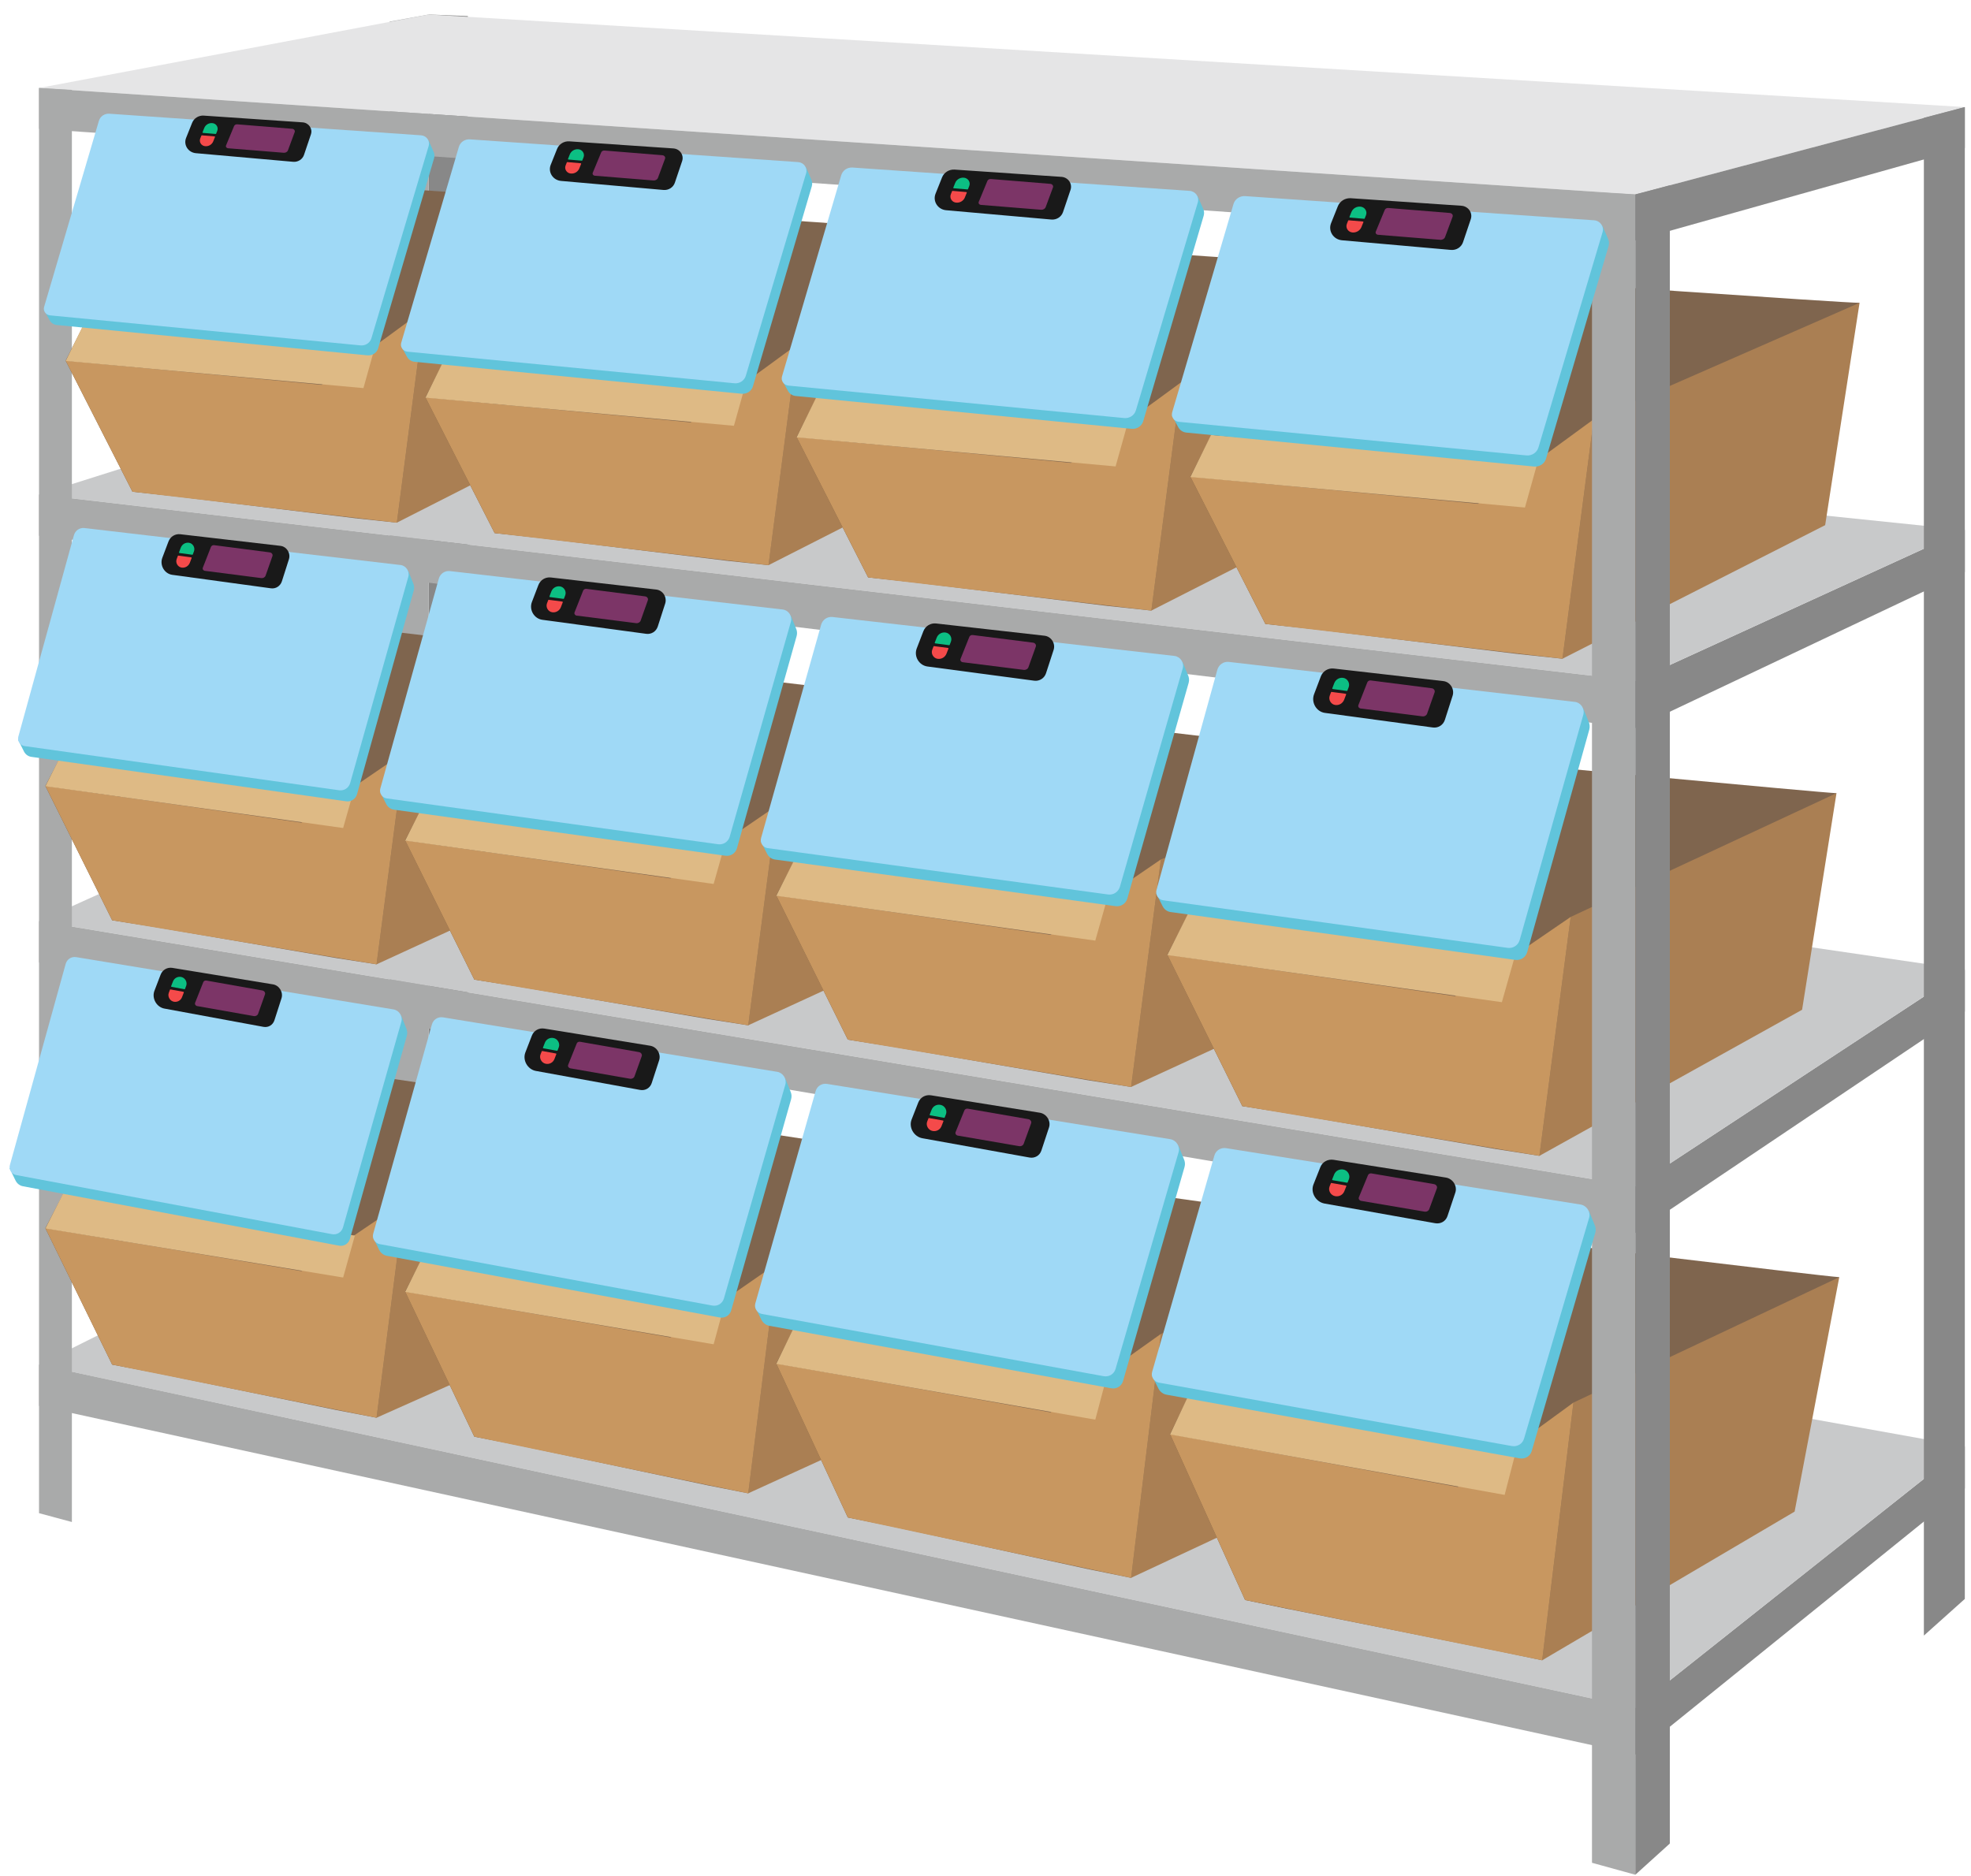 <svg width="125" height="119" viewBox="0 0 125 119" fill="none" xmlns="http://www.w3.org/2000/svg">
<path d="M27.189 80.396L29.67 81.008V1.019L27.189 0.92V80.396Z" fill="#888888"/>
<path d="M27.189 80.396L24.709 81.882V1.369L27.189 0.92V80.396Z" fill="#A9AAAA"/>
<path d="M124.608 6.792L103.711 12.332L2.475 5.581L27.189 0.92L124.608 6.792Z" fill="#E5E5E6"/>
<path d="M103.711 108.329V111.3L124.608 94.418V91.75L103.711 108.329Z" fill="#888888"/>
<path d="M103.711 108.329L2.475 86.565L27.189 74.244L124.608 91.75L103.711 108.329Z" fill="#C8C9CA"/>
<path d="M103.711 108.329V111.299L2.475 89.18V86.564L103.711 108.329Z" fill="#A9AAAA"/>
<path d="M103.711 75.246V78.211L124.608 64.167V61.51L103.711 75.246Z" fill="#888888"/>
<path d="M103.711 75.246L2.475 58.428L27.189 47.273L124.608 61.51L103.711 75.246Z" fill="#C8C9CA"/>
<path d="M103.711 75.247V78.212L2.475 61.056V58.429L103.711 75.247Z" fill="#A9AAAA"/>
<path d="M103.711 43.184V46.184L124.608 36.286V33.618L103.711 43.184Z" fill="#888888"/>
<path d="M103.711 43.183L2.475 31.369L27.189 23.552L124.608 33.618L103.711 43.183Z" fill="#C8C9CA"/>
<path d="M103.711 43.183V46.183L2.475 33.985V31.369L103.711 43.183Z" fill="#A9AAAA"/>
<path d="M4.559 96.545V5.703L2.475 5.581V95.985L4.559 96.545Z" fill="#A9AAAA"/>
<path d="M122.012 103.75V7.473L124.608 6.792V101.425L122.012 103.75Z" fill="#888888"/>
<path d="M22.632 32.886L25.167 33.154L41.934 13.062C41.24 13.083 22.166 11.744 22.166 11.744L22.632 32.886L22.632 32.886Z" fill="#7F654E"/>
<path d="M22.633 32.886L10.892 31.459L7.517 16.236L22.167 11.744L22.633 32.886Z" fill="#7F654E"/>
<path d="M10.892 31.46L8.4 31.191L4.164 22.879L7.517 16.236L10.892 31.46Z" fill="#684D38"/>
<path d="M41.935 13.062L26.933 19.635L25.168 33.154L39.994 25.615L41.935 13.062Z" fill="#AA7F53"/>
<path d="M26.932 19.635L20.402 24.411L4.164 22.878L8.4 31.191L25.167 33.154L26.932 19.635Z" fill="#C89760"/>
<path d="M5.331 20.523L4.164 22.898L23.049 24.619L23.792 21.963L5.331 20.523Z" fill="#DEBA85"/>
<path d="M46.113 35.573L48.739 35.851L66.109 15.037C65.391 15.059 45.631 13.671 45.631 13.671L46.113 35.573Z" fill="#7F654E"/>
<path d="M46.114 35.573L33.951 34.095L30.455 18.324L45.631 13.671L46.114 35.573Z" fill="#7F654E"/>
<path d="M33.95 34.095L31.369 33.816L26.98 25.205L30.454 18.324L33.95 34.095Z" fill="#684D38"/>
<path d="M66.109 15.036L50.567 21.845L48.738 35.85L64.097 28.04L66.109 15.036Z" fill="#AA7F53"/>
<path d="M50.568 21.845L43.802 26.792L26.98 25.205L31.369 33.816L48.739 35.85L50.568 21.845Z" fill="#C89760"/>
<path d="M28.189 22.765L26.98 25.226L46.545 27.009L47.315 24.258L28.189 22.765Z" fill="#DEBA85"/>
<path d="M70.303 38.443L73.019 38.73L90.983 17.205C90.24 17.228 69.805 15.793 69.805 15.793L70.304 38.444L70.303 38.443Z" fill="#7F654E"/>
<path d="M70.303 38.444L57.725 36.915L54.109 20.606L69.804 15.793L70.303 38.444Z" fill="#7F654E"/>
<path d="M57.725 36.915L55.056 36.627L50.518 27.721L54.11 20.605L57.725 36.915Z" fill="#684D38"/>
<path d="M90.983 17.205L74.911 24.246L73.019 38.73L88.903 30.653L90.983 17.205Z" fill="#AA7F53"/>
<path d="M74.91 24.246L67.914 29.363L50.518 27.721L55.056 36.627L73.019 38.73L74.91 24.246Z" fill="#C89760"/>
<path d="M51.768 25.198L50.518 27.743L70.75 29.587L71.546 26.742L51.768 25.198Z" fill="#DEBA85"/>
<path d="M96.242 41.483L99.09 41.785L117.931 19.208C117.152 19.232 95.719 17.727 95.719 17.727L96.242 41.483Z" fill="#7F654E"/>
<path d="M96.242 41.483L83.049 39.88L79.258 22.774L95.719 17.727L96.242 41.483Z" fill="#7F654E"/>
<path d="M83.05 39.88L80.25 39.579L75.49 30.238L79.258 22.774L83.05 39.88Z" fill="#684D38"/>
<path d="M117.933 19.208L101.075 26.593L99.092 41.784L115.751 33.312L117.933 19.208Z" fill="#AA7F53"/>
<path d="M101.074 26.593L93.736 31.959L75.49 30.237L80.25 39.578L99.091 41.784L101.074 26.593Z" fill="#C89760"/>
<path d="M76.802 27.591L75.49 30.26L96.711 32.194L97.546 29.21L76.802 27.591Z" fill="#DEBA85"/>
<path d="M21.345 60.776L23.88 61.169L40.647 41.876C39.953 41.863 20.879 39.595 20.879 39.595L21.345 60.776Z" fill="#7F654E"/>
<path d="M21.346 60.776L9.605 58.768L6.23 43.376L20.88 39.595L21.346 60.776Z" fill="#7F654E"/>
<path d="M9.605 58.768L7.113 58.376L2.877 49.855L6.23 43.376L9.605 58.768Z" fill="#684D38"/>
<path d="M40.648 41.876L25.646 47.725L23.881 61.17L38.707 54.353L40.648 41.876Z" fill="#AA7F53"/>
<path d="M25.645 47.725L19.115 52.184L2.877 49.854L7.113 58.376L23.88 61.17L25.645 47.725Z" fill="#C89760"/>
<path d="M4.044 47.556L2.877 49.874L21.762 52.523L22.505 49.902L4.044 47.556Z" fill="#DEBA85"/>
<path d="M44.827 64.63L47.452 65.038L64.822 45.031C64.104 45.018 44.344 42.665 44.344 42.665L44.827 64.63Z" fill="#7F654E"/>
<path d="M44.827 64.63L32.664 62.546L29.168 46.585L44.344 42.665L44.827 64.63Z" fill="#7F654E"/>
<path d="M32.663 62.546L30.082 62.14L25.693 53.303L29.167 46.585L32.663 62.546Z" fill="#684D38"/>
<path d="M64.822 45.031L49.28 51.096L47.451 65.038L62.81 57.97L64.822 45.031Z" fill="#AA7F53"/>
<path d="M49.28 51.096L42.515 55.72L25.693 53.303L30.082 62.14L47.452 65.038L49.28 51.096Z" fill="#C89760"/>
<path d="M26.902 50.919L25.693 53.323L45.258 56.071L46.027 53.353L26.902 50.919Z" fill="#DEBA85"/>
<path d="M69.016 68.526L71.732 68.949L89.696 48.237C88.953 48.224 68.518 45.787 68.518 45.787L69.017 68.526H69.016Z" fill="#7F654E"/>
<path d="M69.016 68.526L56.437 66.368L52.822 49.845L68.517 45.787L69.016 68.526Z" fill="#7F654E"/>
<path d="M56.438 66.368L53.769 65.947L49.23 56.799L52.823 49.845L56.438 66.368Z" fill="#684D38"/>
<path d="M89.696 48.237L73.624 54.515L71.732 68.949L87.616 61.632L89.696 48.237Z" fill="#AA7F53"/>
<path d="M73.623 54.516L66.627 59.302L49.23 56.799L53.769 65.948L71.732 68.949L73.623 54.516Z" fill="#C89760"/>
<path d="M50.481 54.332L49.23 56.821L69.463 59.666L70.259 56.852L50.481 54.332Z" fill="#DEBA85"/>
<path d="M94.779 72.874L97.627 73.318L116.469 50.313C115.689 50.299 94.256 48.279 94.256 48.279L94.779 72.874Z" fill="#7F654E"/>
<path d="M94.779 72.874L81.587 70.607L77.795 53.258L94.256 48.279L94.779 72.874Z" fill="#7F654E"/>
<path d="M81.587 70.607L78.787 70.165L74.027 60.559L77.796 53.258L81.587 70.607Z" fill="#684D38"/>
<path d="M116.47 50.313L99.612 58.163L97.629 73.318L114.288 64.052L116.47 50.313Z" fill="#AA7F53"/>
<path d="M99.612 58.163L92.274 63.189L74.027 60.559L78.787 70.165L97.628 73.318L99.612 58.163Z" fill="#C89760"/>
<path d="M75.339 57.969L74.027 60.582L95.248 63.571L96.083 60.616L75.339 57.969Z" fill="#DEBA85"/>
<path d="M21.345 89.446L23.88 89.931L40.647 70.703C39.953 70.683 20.879 67.835 20.879 67.835L21.345 89.446Z" fill="#7F654E"/>
<path d="M21.346 89.446L9.605 87.034L6.23 71.479L20.88 67.835L21.346 89.446Z" fill="#7F654E"/>
<path d="M9.605 87.035L7.113 86.562L2.877 77.907L6.23 71.48L9.605 87.035Z" fill="#684D38"/>
<path d="M40.648 70.702L25.646 76.21L23.881 89.93L38.707 83.32L40.648 70.702Z" fill="#AA7F53"/>
<path d="M25.645 76.21L19.115 80.63L2.877 77.906L7.113 86.562L23.88 89.931L25.645 76.21Z" fill="#C89760"/>
<path d="M4.044 75.631L2.877 77.926L21.762 81.037L22.505 78.377L4.044 75.631Z" fill="#DEBA85"/>
<path d="M44.826 94.209L47.452 94.726L64.822 74.278C64.104 74.257 44.343 71.237 44.343 71.237L44.826 94.208V94.209Z" fill="#7F654E"/>
<path d="M44.827 94.208L32.664 91.635L29.168 75.1L44.344 71.237L44.827 94.208Z" fill="#7F654E"/>
<path d="M32.663 91.635L30.082 91.131L25.693 81.928L29.167 75.101L32.663 91.635Z" fill="#684D38"/>
<path d="M64.822 74.278L49.28 80.143L47.451 94.726L62.81 87.712L64.822 74.278Z" fill="#AA7F53"/>
<path d="M49.28 80.144L42.515 84.836L25.693 81.928L30.082 91.131L47.452 94.727L49.28 80.144Z" fill="#C89760"/>
<path d="M26.902 79.512L25.693 81.95L45.258 85.271L46.027 82.445L26.902 79.512Z" fill="#DEBA85"/>
<path d="M69.016 99.537L71.732 100.088L89.696 78.054C88.953 78.03 68.518 75.16 68.518 75.16L69.017 99.537H69.016Z" fill="#7F654E"/>
<path d="M69.016 99.537L56.437 96.796L52.822 79.249L68.517 75.16L69.016 99.537Z" fill="#7F654E"/>
<path d="M56.438 96.795L53.769 96.258L49.23 86.491L52.823 79.249L56.438 96.795Z" fill="#684D38"/>
<path d="M89.696 78.054L73.624 84.614L71.732 100.088L87.616 92.655L89.696 78.054Z" fill="#AA7F53"/>
<path d="M73.623 84.614L66.627 89.589L49.23 86.492L53.769 96.259L71.732 100.088L73.623 84.614Z" fill="#C89760"/>
<path d="M50.481 83.928L49.23 86.513L69.463 90.053L70.259 87.054L50.481 83.928Z" fill="#DEBA85"/>
<path d="M94.955 104.718L97.803 105.316L116.644 81.013C115.865 80.988 94.432 78.386 94.432 78.386L94.955 104.718Z" fill="#7F654E"/>
<path d="M94.955 104.718L81.762 102.075L77.971 83.172L94.432 78.386L94.955 104.718Z" fill="#7F654E"/>
<path d="M81.763 102.075L78.963 101.493L74.203 90.968L77.971 83.172L81.763 102.075Z" fill="#684D38"/>
<path d="M116.646 81.014L99.788 88.97L97.805 105.316L113.813 95.886L116.646 81.014Z" fill="#AA7F53"/>
<path d="M99.787 88.97L92.449 94.323L74.203 90.968L78.963 101.493L97.804 105.316L99.787 88.97Z" fill="#C89760"/>
<path d="M75.514 88.209L74.203 90.993L95.424 94.826L96.258 91.595L75.514 88.209Z" fill="#DEBA85"/>
<path d="M103.711 12.332V15.257L2.475 8.173V5.581L103.711 12.332Z" fill="#A9AAAA"/>
<path d="M103.711 12.333V15.257L124.608 9.385V6.793L103.711 12.333Z" fill="#888888"/>
<path d="M100.963 12.187V118.162L103.71 118.92V12.332L100.963 12.187Z" fill="#A9AAAA"/>
<path d="M103.711 12.333V118.921L105.9 116.94V11.756L103.711 12.333Z" fill="#888888"/>
<path d="M75.24 27.44L97.287 29.594C97.632 29.627 97.953 29.417 98.049 29.095L102.017 15.604C102.064 15.441 102.048 15.266 101.969 15.114L101.622 14.329L74.316 26.358L74.731 27.11C74.833 27.295 75.024 27.419 75.239 27.44L75.24 27.44Z" fill="#61C4DB"/>
<path d="M74.763 26.757L96.799 28.888C97.148 28.921 97.471 28.709 97.568 28.384L101.635 14.724C101.742 14.364 101.48 14 101.094 13.973L78.969 12.44C78.63 12.417 78.32 12.626 78.227 12.943L74.339 26.153C74.255 26.438 74.458 26.728 74.763 26.757H74.763Z" fill="#9FD9F6"/>
<path d="M84.845 13.084L84.416 14.157C84.218 14.653 84.564 15.194 85.111 15.242L92.016 15.853C92.359 15.884 92.677 15.681 92.784 15.364L93.276 13.905C93.412 13.502 93.12 13.082 92.683 13.052L85.673 12.574C85.311 12.55 84.976 12.756 84.845 13.083L84.845 13.084Z" fill="#191919"/>
<path d="M91.342 15.212L87.396 14.893C87.284 14.884 87.212 14.786 87.251 14.694L87.82 13.316C87.853 13.236 87.946 13.185 88.043 13.193L91.943 13.509C92.078 13.52 92.165 13.635 92.124 13.747L91.645 15.038C91.604 15.15 91.477 15.223 91.342 15.212Z" fill="#7C3567"/>
<path d="M86.516 13.878L85.608 13.801C85.588 13.799 85.575 13.779 85.582 13.76L85.707 13.449C85.797 13.225 86.03 13.085 86.277 13.107C86.554 13.13 86.731 13.405 86.629 13.656L86.547 13.86C86.543 13.872 86.53 13.879 86.516 13.878Z" fill="#0CBF83"/>
<path d="M85.533 13.974L86.441 14.052C86.461 14.053 86.474 14.073 86.467 14.092L86.342 14.403C86.251 14.627 86.019 14.767 85.772 14.746C85.495 14.722 85.318 14.447 85.419 14.196L85.501 13.993C85.506 13.98 85.519 13.973 85.533 13.974Z" fill="#F44A4A"/>
<path d="M3.604 20.616L23.303 22.54C23.611 22.57 23.898 22.383 23.984 22.094L27.529 10.041C27.572 9.895 27.557 9.739 27.487 9.603L27.177 8.901L2.779 19.649L3.15 20.321C3.241 20.486 3.411 20.597 3.604 20.616Z" fill="#61C4DB"/>
<path d="M3.177 20.005L22.867 21.909C23.178 21.939 23.467 21.75 23.554 21.459L27.188 9.254C27.283 8.933 27.049 8.607 26.704 8.583L6.935 7.213C6.632 7.193 6.356 7.38 6.273 7.662L2.798 19.466C2.723 19.721 2.905 19.979 3.177 20.005Z" fill="#9FD9F6"/>
<path d="M12.186 7.788L11.802 8.748C11.625 9.19 11.935 9.674 12.423 9.717L18.593 10.263C18.899 10.29 19.184 10.109 19.279 9.827L19.719 8.523C19.84 8.163 19.58 7.787 19.189 7.761L12.925 7.334C12.603 7.312 12.303 7.496 12.186 7.789L12.186 7.788Z" fill="#191919"/>
<path d="M17.991 9.69L14.466 9.405C14.365 9.397 14.301 9.309 14.335 9.227L14.845 7.997C14.874 7.925 14.957 7.88 15.044 7.886L18.528 8.169C18.648 8.179 18.727 8.282 18.689 8.381L18.262 9.535C18.225 9.636 18.112 9.7 17.991 9.69L17.991 9.69Z" fill="#7C3567"/>
<path d="M13.678 8.498L12.867 8.429C12.848 8.427 12.837 8.409 12.844 8.393L12.955 8.115C13.036 7.914 13.243 7.79 13.464 7.809C13.712 7.83 13.869 8.075 13.779 8.299L13.706 8.481C13.701 8.493 13.69 8.499 13.678 8.498L13.678 8.498Z" fill="#0CBF83"/>
<path d="M12.8 8.584L13.612 8.653C13.63 8.655 13.642 8.673 13.635 8.69L13.523 8.968C13.443 9.168 13.235 9.293 13.014 9.274C12.767 9.253 12.609 9.007 12.7 8.783L12.773 8.601C12.777 8.59 12.789 8.583 12.801 8.584L12.8 8.584Z" fill="#F44A4A"/>
<path d="M26.294 22.95L47.035 24.976C47.359 25.008 47.661 24.81 47.751 24.506L51.484 11.816C51.529 11.662 51.513 11.498 51.439 11.355L51.113 10.616L25.426 21.933L25.816 22.639C25.912 22.813 26.091 22.93 26.294 22.95Z" fill="#61C4DB"/>
<path d="M25.845 22.308L46.575 24.312C46.903 24.344 47.207 24.144 47.298 23.838L51.124 10.988C51.225 10.65 50.978 10.307 50.615 10.282L29.801 8.84C29.482 8.817 29.191 9.015 29.103 9.312L25.446 21.739C25.367 22.008 25.558 22.28 25.844 22.307L25.845 22.308Z" fill="#9FD9F6"/>
<path d="M35.33 9.445L34.926 10.455C34.74 10.921 35.066 11.43 35.58 11.476L42.076 12.05C42.398 12.079 42.698 11.888 42.798 11.591L43.261 10.218C43.389 9.838 43.115 9.443 42.704 9.415L36.109 8.966C35.769 8.943 35.453 9.137 35.33 9.445Z" fill="#191919"/>
<path d="M41.441 11.448L37.729 11.147C37.623 11.139 37.556 11.047 37.592 10.96L38.128 9.665C38.159 9.589 38.245 9.541 38.338 9.549L42.006 9.846C42.133 9.856 42.215 9.965 42.176 10.069L41.726 11.285C41.687 11.39 41.568 11.458 41.441 11.448Z" fill="#7C3567"/>
<path d="M36.9 10.193L36.046 10.12C36.027 10.118 36.015 10.099 36.022 10.082L36.139 9.789C36.224 9.578 36.442 9.447 36.675 9.467C36.936 9.489 37.101 9.748 37.007 9.984L36.929 10.175C36.925 10.187 36.913 10.194 36.9 10.193Z" fill="#0CBF83"/>
<path d="M35.977 10.282L36.831 10.355C36.851 10.357 36.863 10.376 36.856 10.393L36.738 10.686C36.653 10.897 36.435 11.028 36.202 11.008C35.941 10.986 35.776 10.728 35.871 10.492L35.948 10.3C35.953 10.289 35.964 10.281 35.977 10.282Z" fill="#F44A4A"/>
<path d="M50.466 25.12L71.767 27.201C72.101 27.233 72.41 27.03 72.503 26.719L76.337 13.685C76.383 13.527 76.367 13.358 76.291 13.212L75.956 12.453L49.574 24.075L49.975 24.801C50.073 24.98 50.258 25.1 50.466 25.12L50.466 25.12Z" fill="#61C4DB"/>
<path d="M50.004 24.46L71.294 26.518C71.631 26.551 71.943 26.346 72.037 26.031L75.967 12.834C76.07 12.486 75.816 12.134 75.443 12.108L54.067 10.628C53.74 10.605 53.441 10.808 53.351 11.113L49.595 23.876C49.514 24.151 49.709 24.431 50.004 24.46Z" fill="#9FD9F6"/>
<path d="M59.746 11.249L59.332 12.287C59.14 12.765 59.475 13.289 60.003 13.335L66.675 13.926C67.006 13.955 67.314 13.759 67.416 13.453L67.892 12.044C68.024 11.654 67.742 11.248 67.32 11.219L60.546 10.758C60.197 10.734 59.873 10.934 59.746 11.249H59.746Z" fill="#191919"/>
<path d="M66.024 13.306L62.211 12.997C62.103 12.989 62.034 12.894 62.071 12.805L62.621 11.474C62.653 11.397 62.742 11.348 62.837 11.355L66.604 11.661C66.734 11.671 66.819 11.782 66.779 11.89L66.316 13.138C66.276 13.246 66.154 13.316 66.023 13.306H66.024Z" fill="#7C3567"/>
<path d="M61.36 12.017L60.482 11.942C60.463 11.94 60.45 11.921 60.457 11.903L60.578 11.602C60.665 11.386 60.889 11.251 61.129 11.272C61.397 11.294 61.567 11.56 61.469 11.802L61.39 11.999C61.385 12.011 61.373 12.018 61.359 12.018L61.36 12.017Z" fill="#0CBF83"/>
<path d="M60.41 12.109L61.288 12.184C61.308 12.186 61.32 12.205 61.313 12.223L61.192 12.524C61.105 12.74 60.881 12.875 60.641 12.854C60.374 12.832 60.204 12.566 60.301 12.324L60.38 12.127C60.385 12.115 60.397 12.107 60.411 12.108L60.41 12.109Z" fill="#F44A4A"/>
<path d="M74.238 57.853L96.101 60.889C96.444 60.936 96.761 60.724 96.857 60.387L100.791 46.283C100.839 46.112 100.822 45.927 100.745 45.764L100.401 44.921L73.322 56.666L73.733 57.484C73.835 57.685 74.024 57.824 74.238 57.854L74.238 57.853Z" fill="#61C4DB"/>
<path d="M73.765 57.107L95.618 60.126C95.963 60.173 96.284 59.96 96.38 59.619L100.413 45.339C100.52 44.963 100.259 44.568 99.877 44.523L77.936 41.987C77.6 41.948 77.293 42.159 77.201 42.492L73.345 56.447C73.262 56.749 73.463 57.065 73.765 57.107Z" fill="#9FD9F6"/>
<path d="M83.763 42.915L83.337 44.039C83.141 44.558 83.484 45.148 84.026 45.221L90.874 46.147C91.214 46.192 91.53 45.99 91.635 45.659L92.124 44.133C92.259 43.711 91.969 43.254 91.536 43.204L84.584 42.407C84.226 42.367 83.892 42.572 83.763 42.914V42.915Z" fill="#191919"/>
<path d="M90.206 45.44L86.293 44.942C86.182 44.928 86.111 44.821 86.149 44.725L86.714 43.285C86.747 43.201 86.838 43.151 86.935 43.163L90.802 43.658C90.936 43.675 91.022 43.801 90.982 43.918L90.507 45.268C90.466 45.385 90.341 45.456 90.207 45.44H90.206Z" fill="#7C3567"/>
<path d="M85.419 43.828L84.518 43.708C84.498 43.706 84.485 43.684 84.492 43.664L84.616 43.339C84.706 43.104 84.936 42.965 85.182 42.998C85.456 43.035 85.631 43.333 85.531 43.596L85.449 43.809C85.445 43.822 85.432 43.83 85.419 43.828Z" fill="#0CBF83"/>
<path d="M84.445 43.89L85.346 44.009C85.366 44.012 85.379 44.034 85.372 44.053L85.248 44.379C85.158 44.614 84.928 44.753 84.682 44.72C84.408 44.684 84.233 44.385 84.333 44.122L84.415 43.909C84.419 43.896 84.432 43.888 84.445 43.89L84.445 43.89Z" fill="#F44A4A"/>
<path d="M1.981 48.008L21.956 50.829C22.269 50.873 22.559 50.68 22.646 50.37L26.241 37.455C26.285 37.299 26.27 37.13 26.198 36.98L25.884 36.207L1.145 46.92L1.52 47.669C1.613 47.853 1.785 47.98 1.981 48.008V48.008Z" fill="#61C4DB"/>
<path d="M1.547 47.324L21.513 50.129C21.829 50.173 22.122 49.978 22.209 49.665L25.895 36.589C25.992 36.245 25.754 35.882 25.404 35.841L5.358 33.495C5.051 33.458 4.771 33.651 4.686 33.956L1.164 46.72C1.088 46.995 1.272 47.285 1.547 47.324Z" fill="#9FD9F6"/>
<path d="M10.684 34.351L10.295 35.38C10.116 35.855 10.43 36.395 10.925 36.463L17.182 37.318C17.492 37.361 17.78 37.176 17.877 36.873L18.323 35.475C18.446 35.089 18.182 34.671 17.786 34.625L11.435 33.888C11.107 33.85 10.803 34.037 10.684 34.351Z" fill="#191919"/>
<path d="M16.57 36.67L12.995 36.21C12.893 36.197 12.828 36.099 12.863 36.011L13.379 34.693C13.409 34.616 13.493 34.57 13.581 34.582L17.114 35.04C17.236 35.056 17.315 35.171 17.278 35.277L16.844 36.513C16.807 36.62 16.692 36.685 16.57 36.67L16.57 36.67Z" fill="#7C3567"/>
<path d="M12.198 35.189L11.375 35.079C11.357 35.076 11.345 35.056 11.352 35.039L11.465 34.741C11.547 34.526 11.757 34.399 11.981 34.429C12.232 34.463 12.392 34.737 12.3 34.977L12.226 35.172C12.221 35.184 12.21 35.191 12.198 35.189Z" fill="#0CBF83"/>
<path d="M11.308 35.244L12.131 35.355C12.149 35.358 12.161 35.377 12.154 35.395L12.041 35.693C11.959 35.908 11.749 36.035 11.525 36.005C11.273 35.971 11.114 35.697 11.206 35.457L11.28 35.261C11.284 35.25 11.296 35.243 11.308 35.244Z" fill="#F44A4A"/>
<path d="M24.98 51.358L46.011 54.282C46.34 54.328 46.646 54.126 46.738 53.804L50.523 40.343C50.569 40.181 50.552 40.004 50.478 39.848L50.147 39.043L24.1 50.224L24.495 51.005C24.593 51.197 24.774 51.329 24.98 51.358Z" fill="#61C4DB"/>
<path d="M24.525 50.645L45.545 53.553C45.878 53.599 46.186 53.395 46.279 53.07L50.158 39.442C50.26 39.083 50.01 38.706 49.642 38.663L28.536 36.225C28.213 36.188 27.918 36.389 27.828 36.707L24.12 50.016C24.04 50.304 24.233 50.605 24.524 50.646L24.525 50.645Z" fill="#9FD9F6"/>
<path d="M34.143 37.114L33.733 38.187C33.544 38.682 33.875 39.245 34.396 39.316L40.984 40.205C41.31 40.249 41.614 40.056 41.716 39.74L42.186 38.284C42.315 37.881 42.037 37.445 41.62 37.397L34.933 36.631C34.588 36.592 34.268 36.788 34.143 37.114V37.114Z" fill="#191919"/>
<path d="M40.341 39.529L36.577 39.051C36.469 39.037 36.401 38.935 36.438 38.843L36.981 37.469C37.013 37.389 37.1 37.342 37.194 37.353L40.914 37.83C41.042 37.846 41.126 37.966 41.086 38.077L40.63 39.365C40.59 39.477 40.469 39.545 40.341 39.529Z" fill="#7C3567"/>
<path d="M35.736 37.988L34.87 37.873C34.851 37.87 34.839 37.849 34.846 37.831L34.965 37.52C35.051 37.296 35.273 37.163 35.509 37.195C35.773 37.23 35.941 37.516 35.845 37.766L35.767 37.97C35.762 37.982 35.749 37.989 35.736 37.988Z" fill="#0CBF83"/>
<path d="M34.8 38.046L35.666 38.161C35.685 38.163 35.697 38.184 35.691 38.203L35.571 38.514C35.485 38.738 35.264 38.87 35.027 38.839C34.763 38.804 34.595 38.518 34.691 38.267L34.77 38.064C34.774 38.052 34.787 38.044 34.8 38.046Z" fill="#F44A4A"/>
<path d="M49.15 54.523L70.75 57.48C71.088 57.526 71.402 57.321 71.496 56.993L75.384 43.315C75.43 43.149 75.414 42.97 75.337 42.811L74.998 41.993L48.246 53.371L48.652 54.164C48.752 54.359 48.939 54.494 49.15 54.523L49.15 54.523Z" fill="#61C4DB"/>
<path d="M48.682 53.799L70.271 56.739C70.612 56.786 70.929 56.578 71.024 56.248L75.008 42.398C75.114 42.034 74.856 41.65 74.478 41.607L52.802 39.138C52.47 39.1 52.167 39.305 52.076 39.628L48.267 53.158C48.185 53.451 48.383 53.758 48.682 53.799Z" fill="#9FD9F6"/>
<path d="M58.56 40.04L58.139 41.131C57.945 41.634 58.285 42.206 58.82 42.278L65.586 43.178C65.921 43.223 66.233 43.026 66.338 42.705L66.82 41.225C66.953 40.816 66.668 40.373 66.239 40.325L59.371 39.549C59.017 39.509 58.688 39.708 58.56 40.04Z" fill="#191919"/>
<path d="M64.925 42.492L61.059 42.007C60.949 41.994 60.879 41.89 60.916 41.796L61.474 40.4C61.507 40.319 61.597 40.27 61.693 40.282L65.513 40.765C65.645 40.781 65.731 40.903 65.691 41.016L65.222 42.325C65.181 42.438 65.057 42.508 64.925 42.492Z" fill="#7C3567"/>
<path d="M60.196 40.927L59.307 40.81C59.287 40.808 59.274 40.787 59.281 40.768L59.404 40.452C59.492 40.224 59.72 40.09 59.962 40.122C60.233 40.157 60.406 40.447 60.307 40.702L60.227 40.909C60.222 40.921 60.209 40.929 60.196 40.927L60.196 40.927Z" fill="#0CBF83"/>
<path d="M59.235 40.986L60.124 41.102C60.144 41.105 60.157 41.126 60.15 41.145L60.027 41.461C59.939 41.688 59.711 41.823 59.469 41.791C59.198 41.756 59.025 41.466 59.124 41.211L59.204 41.004C59.209 40.991 59.222 40.984 59.235 40.986L59.235 40.986Z" fill="#F44A4A"/>
<path d="M73.982 88.47L96.37 92.506C96.72 92.569 97.046 92.374 97.143 92.042L101.172 78.199C101.221 78.032 101.204 77.847 101.125 77.681L100.772 76.826L73.045 87.244L73.466 88.078C73.569 88.283 73.763 88.43 73.982 88.47L73.982 88.47Z" fill="#61C4DB"/>
<path d="M73.497 87.705L95.874 91.725C96.227 91.788 96.556 91.591 96.654 91.256L100.784 77.243C100.893 76.874 100.626 76.468 100.234 76.406L77.767 72.832C77.423 72.777 77.109 72.973 77.014 73.301L73.066 87.028C72.981 87.325 73.187 87.649 73.496 87.705L73.497 87.705Z" fill="#9FD9F6"/>
<path d="M83.735 74.035L83.299 75.135C83.098 75.643 83.45 76.247 84.005 76.345L91.017 77.592C91.365 77.654 91.688 77.468 91.797 77.143L92.297 75.647C92.435 75.234 92.139 74.766 91.695 74.696L84.576 73.57C84.209 73.512 83.868 73.701 83.735 74.035Z" fill="#191919"/>
<path d="M90.333 76.856L86.326 76.175C86.212 76.155 86.14 76.046 86.178 75.951L86.757 74.545C86.791 74.463 86.884 74.417 86.984 74.434L90.943 75.112C91.08 75.136 91.169 75.264 91.127 75.379L90.641 76.7C90.599 76.814 90.47 76.88 90.334 76.856L90.333 76.856Z" fill="#7C3567"/>
<path d="M85.433 75.024L84.511 74.862C84.49 74.858 84.477 74.836 84.484 74.817L84.612 74.499C84.703 74.269 84.939 74.142 85.191 74.186C85.472 74.236 85.65 74.542 85.548 74.799L85.464 75.007C85.46 75.02 85.447 75.027 85.433 75.024L85.433 75.024Z" fill="#0CBF83"/>
<path d="M84.435 75.039L85.357 75.201C85.378 75.204 85.391 75.227 85.384 75.246L85.257 75.564C85.165 75.794 84.929 75.921 84.678 75.877C84.396 75.828 84.218 75.521 84.32 75.264L84.404 75.056C84.409 75.043 84.422 75.036 84.435 75.038L84.435 75.039Z" fill="#F44A4A"/>
<path d="M1.447 75.246L21.5 79.015C21.814 79.074 22.106 78.892 22.193 78.583L25.802 65.7C25.845 65.544 25.83 65.372 25.759 65.217L25.444 64.422L0.607 74.106L0.984 74.881C1.077 75.073 1.251 75.209 1.447 75.246Z" fill="#61C4DB"/>
<path d="M1.012 74.534L21.055 78.287C21.372 78.346 21.667 78.163 21.755 77.851L25.454 64.809C25.551 64.466 25.312 64.089 24.961 64.031L4.837 60.714C4.529 60.663 4.247 60.844 4.163 61.149L0.627 73.904C0.55 74.18 0.735 74.482 1.012 74.534Z" fill="#9FD9F6"/>
<path d="M10.184 61.83L9.793 62.852C9.613 63.325 9.928 63.886 10.425 63.977L16.706 65.136C17.018 65.194 17.307 65.02 17.404 64.718L17.852 63.326C17.976 62.942 17.711 62.506 17.313 62.441L10.937 61.396C10.608 61.342 10.303 61.518 10.184 61.83V61.83Z" fill="#191919"/>
<path d="M16.094 64.452L12.505 63.819C12.403 63.801 12.338 63.699 12.373 63.611L12.891 62.303C12.921 62.226 13.005 62.184 13.094 62.2L16.641 62.829C16.763 62.851 16.843 62.971 16.805 63.077L16.37 64.306C16.332 64.412 16.217 64.473 16.094 64.452Z" fill="#7C3567"/>
<path d="M11.703 62.749L10.877 62.598C10.858 62.595 10.847 62.574 10.853 62.557L10.967 62.261C11.05 62.047 11.261 61.929 11.486 61.97C11.738 62.016 11.898 62.301 11.806 62.539L11.732 62.733C11.727 62.745 11.716 62.752 11.703 62.749L11.703 62.749Z" fill="#0CBF83"/>
<path d="M10.809 62.763L11.635 62.913C11.654 62.917 11.665 62.938 11.659 62.955L11.545 63.251C11.463 63.464 11.251 63.583 11.026 63.542C10.774 63.496 10.614 63.212 10.706 62.973L10.78 62.779C10.785 62.767 10.796 62.761 10.809 62.763L10.809 62.763Z" fill="#F44A4A"/>
<path d="M24.531 79.658L45.644 83.571C45.974 83.632 46.281 83.442 46.373 83.122L50.173 69.723C50.219 69.561 50.203 69.382 50.128 69.222L49.795 68.394L23.646 78.472L24.043 79.279C24.141 79.477 24.324 79.62 24.531 79.658Z" fill="#61C4DB"/>
<path d="M24.073 78.917L45.175 82.815C45.509 82.876 45.819 82.685 45.912 82.361L49.806 68.797C49.909 68.44 49.658 68.048 49.288 67.988L28.1 64.534C27.776 64.481 27.479 64.67 27.39 64.987L23.667 78.262C23.586 78.549 23.781 78.863 24.073 78.917Z" fill="#9FD9F6"/>
<path d="M33.729 65.697L33.318 66.761C33.128 67.252 33.46 67.836 33.983 67.932L40.596 69.137C40.924 69.197 41.229 69.017 41.331 68.703L41.803 67.255C41.933 66.855 41.653 66.402 41.235 66.334L34.522 65.246C34.175 65.19 33.854 65.373 33.729 65.697V65.697Z" fill="#191919"/>
<path d="M39.95 68.426L36.171 67.767C36.063 67.748 35.995 67.642 36.031 67.551L36.577 66.189C36.609 66.11 36.697 66.066 36.791 66.083L40.525 66.738C40.654 66.761 40.738 66.885 40.698 66.996L40.24 68.274C40.2 68.385 40.079 68.448 39.95 68.426Z" fill="#7C3567"/>
<path d="M35.328 66.654L34.459 66.497C34.439 66.493 34.426 66.472 34.434 66.454L34.554 66.146C34.64 65.924 34.862 65.8 35.1 65.844C35.365 65.891 35.533 66.187 35.437 66.436L35.358 66.638C35.353 66.65 35.341 66.656 35.328 66.654V66.654Z" fill="#0CBF83"/>
<path d="M34.388 66.669L35.258 66.826C35.277 66.829 35.29 66.851 35.282 66.869L35.163 67.177C35.076 67.399 34.854 67.522 34.617 67.479C34.352 67.432 34.183 67.135 34.279 66.887L34.358 66.685C34.363 66.673 34.375 66.666 34.388 66.669Z" fill="#F44A4A"/>
<path d="M48.789 84.099L70.473 88.062C70.812 88.124 71.127 87.932 71.222 87.606L75.124 74.021C75.171 73.857 75.155 73.676 75.078 73.512L74.737 72.674L47.881 82.896L48.288 83.714C48.389 83.915 48.576 84.06 48.788 84.099L48.789 84.099Z" fill="#61C4DB"/>
<path d="M48.319 83.347L69.992 87.295C70.335 87.357 70.653 87.163 70.748 86.834L74.748 73.081C74.854 72.719 74.595 72.322 74.216 72.261L52.455 68.756C52.121 68.702 51.817 68.894 51.726 69.216L47.901 82.682C47.819 82.974 48.019 83.292 48.319 83.347Z" fill="#9FD9F6"/>
<path d="M58.235 69.936L57.813 71.015C57.618 71.513 57.959 72.105 58.497 72.202L65.289 73.425C65.625 73.486 65.939 73.303 66.043 72.985L66.528 71.517C66.662 71.111 66.374 70.652 65.945 70.583L59.05 69.479C58.694 69.422 58.364 69.607 58.235 69.936Z" fill="#191919"/>
<path d="M64.626 72.703L60.745 72.035C60.635 72.016 60.565 71.908 60.602 71.816L61.162 70.435C61.195 70.355 61.286 70.31 61.382 70.327L65.217 70.992C65.349 71.015 65.436 71.141 65.395 71.253L64.924 72.549C64.883 72.662 64.759 72.726 64.626 72.703Z" fill="#7C3567"/>
<path d="M59.88 70.906L58.986 70.747C58.967 70.743 58.954 70.721 58.961 70.703L59.084 70.39C59.173 70.165 59.401 70.04 59.645 70.084C59.917 70.132 60.09 70.433 59.991 70.685L59.91 70.889C59.905 70.901 59.893 70.908 59.88 70.906V70.906Z" fill="#0CBF83"/>
<path d="M58.913 70.92L59.806 71.079C59.826 71.083 59.839 71.105 59.832 71.124L59.709 71.436C59.62 71.661 59.391 71.786 59.148 71.743C58.876 71.695 58.702 71.394 58.802 71.142L58.883 70.937C58.887 70.925 58.9 70.918 58.913 70.92Z" fill="#F44A4A"/>
</svg>
